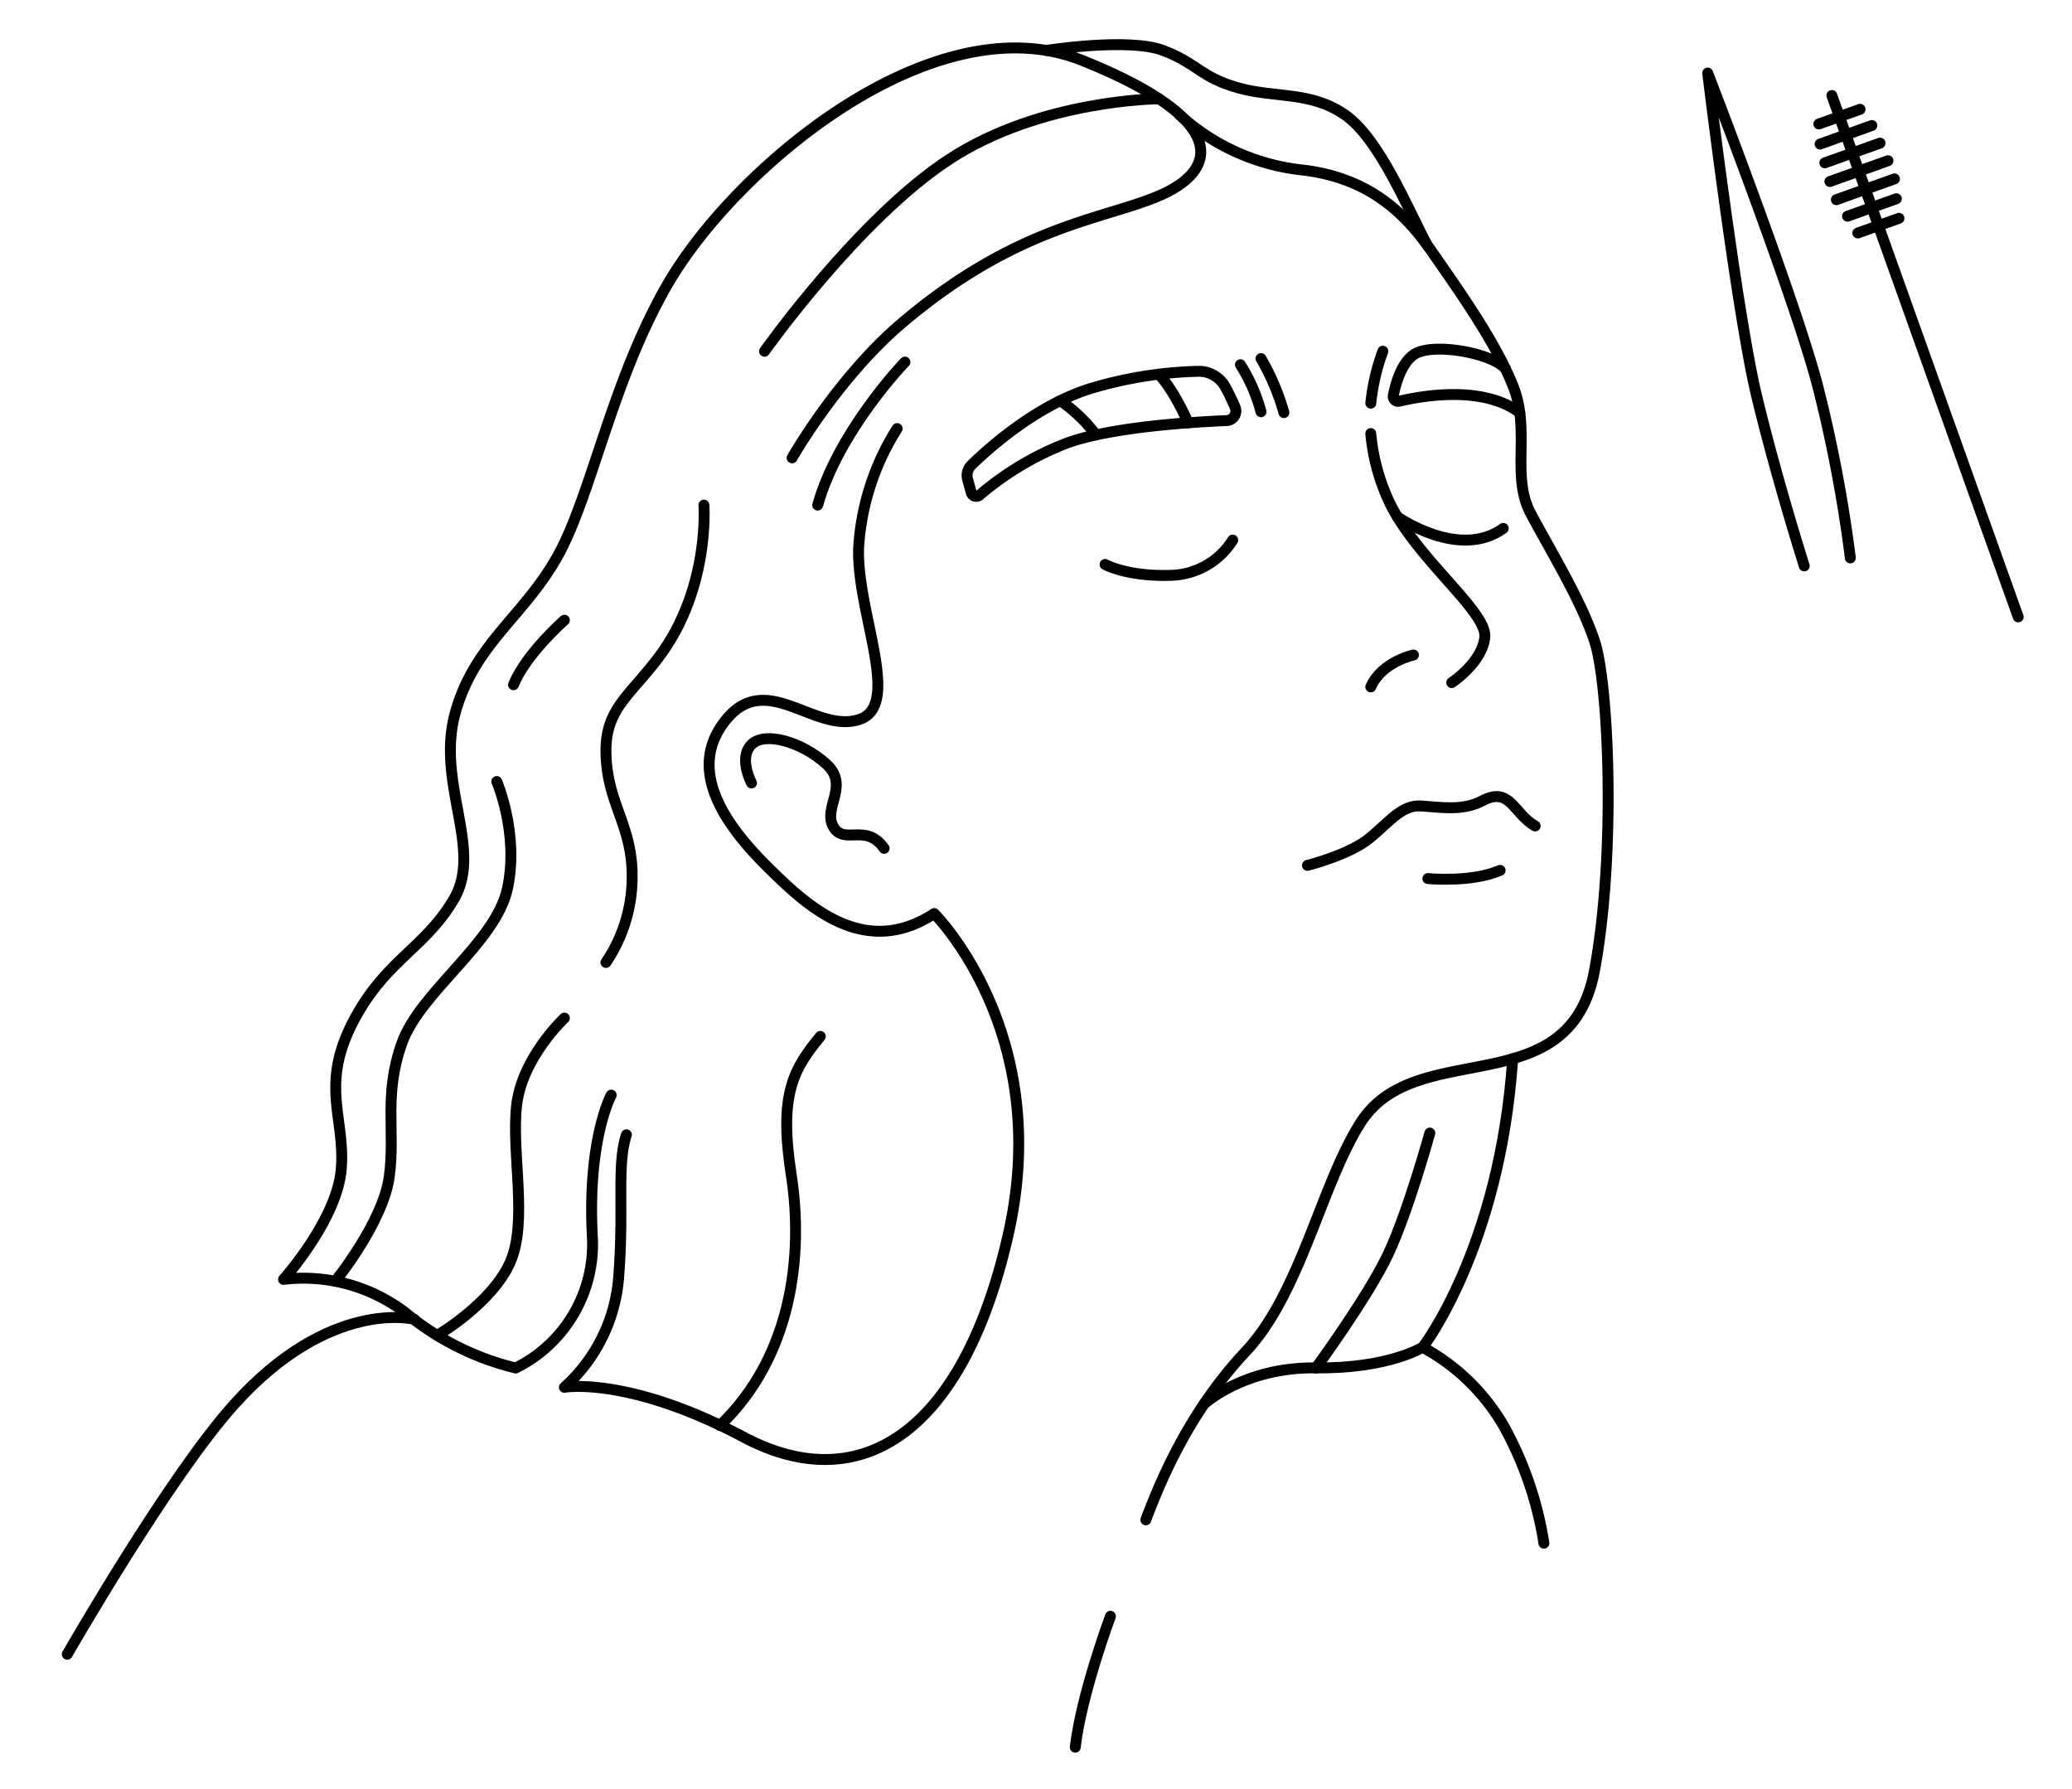 <?xml version="1.0" encoding="UTF-8"?> <svg xmlns="http://www.w3.org/2000/svg" id="Layer_2" data-name="Layer 2" viewBox="0 0 285 246"> <defs> <style>.cls-1{fill:none;stroke:#000;stroke-linecap:round;stroke-linejoin:round;stroke-width:1.5px;}</style> </defs> <title>Artboard 2</title> <path class="cls-1" d="M123.4,58.94a34.49,34.49,0,0,0-5.3,16.43c-.27,9,6.09,21.74,0,23.6s-12.66-6.84-18.23,0c-6.67,8.18,2.59,17.36,7.77,22.24s12.33,10,20.86,4.42c0,0,16.45,16.29,10.21,44s-20.56,36.41-36.41,28-24.67-6.86-24.67-6.86a22.6,22.6,0,0,0,7.46-15.07c.77-9.75-.3-15.39,1.07-19.65"></path> <path class="cls-1" d="M103.37,107.67s-1.85-3.45,0-5.29,6.9-.35,10.24,2.64-.46,6,1,8.64,4.49-.58,7,3"></path> <path class="cls-1" d="M112.83,142.52c-3.7,4.52-5.72,7.94-4,19s.13,25-9.8,34.5"></path> <path class="cls-1" d="M84.07,150.6s-3.28,6-2.6,19.3a19,19,0,0,1-10.54,18.22,37.67,37.67,0,0,1-15.07-7.53A23.14,23.14,0,0,0,39,175.93s7.39-8.22,7.94-15.2-2.88-11.37,1.51-20,10-10.27,14-17.12-2.46-15.89.14-25.47S72,84.86,76.68,76.51,84.19,52.21,91.88,39c9.31-16,36.56-38.89,57-30.68s18.58,15,10.91,18.44-19.68,4-35.84,17.76c-8.78,7.49-15,18.44-15,18.44"></path> <path class="cls-1" d="M159.39,13.59s-16.16.06-28.76,8.28S105.16,48.3,105.16,48.3"></path> <path class="cls-1" d="M124.47,49.79s-9.13,9.45-12,19.67"></path> <path class="cls-1" d="M96.82,69.46s.86,11.35-6.06,20.71c-3.9,5.29-7.41,7.18-7.41,13,0,7.18,3.6,10.1,3.6,17.29a21,21,0,0,1-3.6,11.89"></path> <path class="cls-1" d="M77.63,140s-5.82,5.43-6.57,12,1.61,16-.91,21.63-10,10-10,10"></path> <path class="cls-1" d="M77.63,85.29s-5.23,4.56-7,8.87"></path> <path class="cls-1" d="M68.33,107.47s3.08,7.15,1.48,14.67-12,14.18-14.54,21.33-.87,12.05-1.73,18.35-7.43,14.37-7.43,14.37"></path> <path class="cls-1" d="M162.21,15.76a29.92,29.92,0,0,0,17.14,7.64c9,1.12,13.92,5.91,17.59,11.19s8.8,12.47,11.2,18.55-.32,12.31,2.39,17.43,6.88,11.83,8.8,17.59,3,29,0,45.25c-3.43,18.7-24.53,8.91-32.2,21-5.43,8.58-8.26,23.43-15.77,31.43S159.85,203,157.61,209"></path> <path class="cls-1" d="M152.74,222.26s-4,10.74-4.84,18"></path> <path class="cls-1" d="M143.9,6.93s11.34-1.78,16.06,0,5.12,3.65,10.24,5.12,10,.44,14.76,3.71,8.7,13,11.34,17.94"></path> <path class="cls-1" d="M188.55,59.62a27.92,27.92,0,0,0,2.75,9.84c4,7.79,13.29,14.71,12.93,18.18s-4.55,6.23-4.55,6.23"></path> <path class="cls-1" d="M194.42,90.07s-4.36.93-5.87,4.39"></path> <path class="cls-1" d="M192.19,71.06s8.5,6,14.58,1.6"></path> <path class="cls-1" d="M169.56,74.27A10.37,10.37,0,0,1,161,79.12c-6,.18-9-1.5-9-1.5"></path> <path class="cls-1" d="M190.21,48.3a29.37,29.37,0,0,0-1.66,7.14"></path> <path class="cls-1" d="M207.05,50.67c-1.88-2.15-10.2-3.65-12.63-1.87-1.72,1.25-2.47,4.05-2.77,5.58a.68.68,0,0,0,.84.79c2.89-.69,11.35-2.28,16.55,1.57"></path> <path class="cls-1" d="M173.45,49.31a32.39,32.39,0,0,1,3.15,7.43"></path> <path class="cls-1" d="M170.62,50.16a23.41,23.41,0,0,1,2.83,6.46"></path> <path class="cls-1" d="M168.54,53.21c.38.69.83,1.59,1.33,2.75a1.33,1.33,0,0,1-1.16,1.88c-4.61.19-16.36.88-22.38,3.25a41.75,41.75,0,0,0-11.6,7,.7.7,0,0,1-1.13-.34l-.5-1.81a2,2,0,0,1,.53-2c2.31-2.26,9-8.28,16.5-10.55a56.06,56.06,0,0,1,14.7-2.33A4.15,4.15,0,0,1,168.54,53.21Z"></path> <path class="cls-1" d="M159.39,51.46s1.87,1.8,4.05,6.69"></path> <path class="cls-1" d="M145.84,55.1a21.3,21.3,0,0,1,4.92,4.71"></path> <path class="cls-1" d="M179.84,119s5.88-1.46,8.71-3.87,4.37-4.47,6.95-4.3,5.69.72,8.35-.69c3.87-2.07,4.3,1.72,7.31,3.44"></path> <path class="cls-1" d="M196.4,120.81s5.9.6,9.94-1.12"></path> <path class="cls-1" d="M57,181.43s-11.57-3-24.77,11.67C23.29,203,9.25,227.48,9.25,227.48"></path> <path class="cls-1" d="M165.59,193.1s5.49-5.13,15.43-5,14.68-2.84,14.68-2.84,10.62-13.71,12.37-39.69"></path> <path class="cls-1" d="M195.7,185.28a28.59,28.59,0,0,1,11.14,10.82,48.66,48.66,0,0,1,5.52,16.11"></path> <path class="cls-1" d="M181,188.12s7.17-9.79,9.93-15.64,5.74-16.67,5.74-16.67"></path> <path class="cls-1" d="M248.17,77.82s-3.9-12.31-6.58-23.52-6.7-44.25-6.7-44.25S246.83,40.9,250,53a194.67,194.67,0,0,1,4.51,23.72"></path> <line class="cls-1" x1="251.97" y1="13.13" x2="277.6" y2="84.83"></line> <line class="cls-1" x1="255.85" y1="15.03" x2="250.18" y2="17.05"></line> <line class="cls-1" x1="257.47" y1="17.26" x2="250.35" y2="19.81"></line> <line class="cls-1" x1="258.6" y1="19.68" x2="251" y2="22.39"></line> <line class="cls-1" x1="259.69" y1="22.1" x2="251.7" y2="24.96"></line> <line class="cls-1" x1="260.58" y1="24.6" x2="252.59" y2="27.46"></line> <line class="cls-1" x1="260.84" y1="27.33" x2="254.12" y2="29.73"></line> <line class="cls-1" x1="261.2" y1="30.02" x2="255.54" y2="32.04"></line> </svg> 